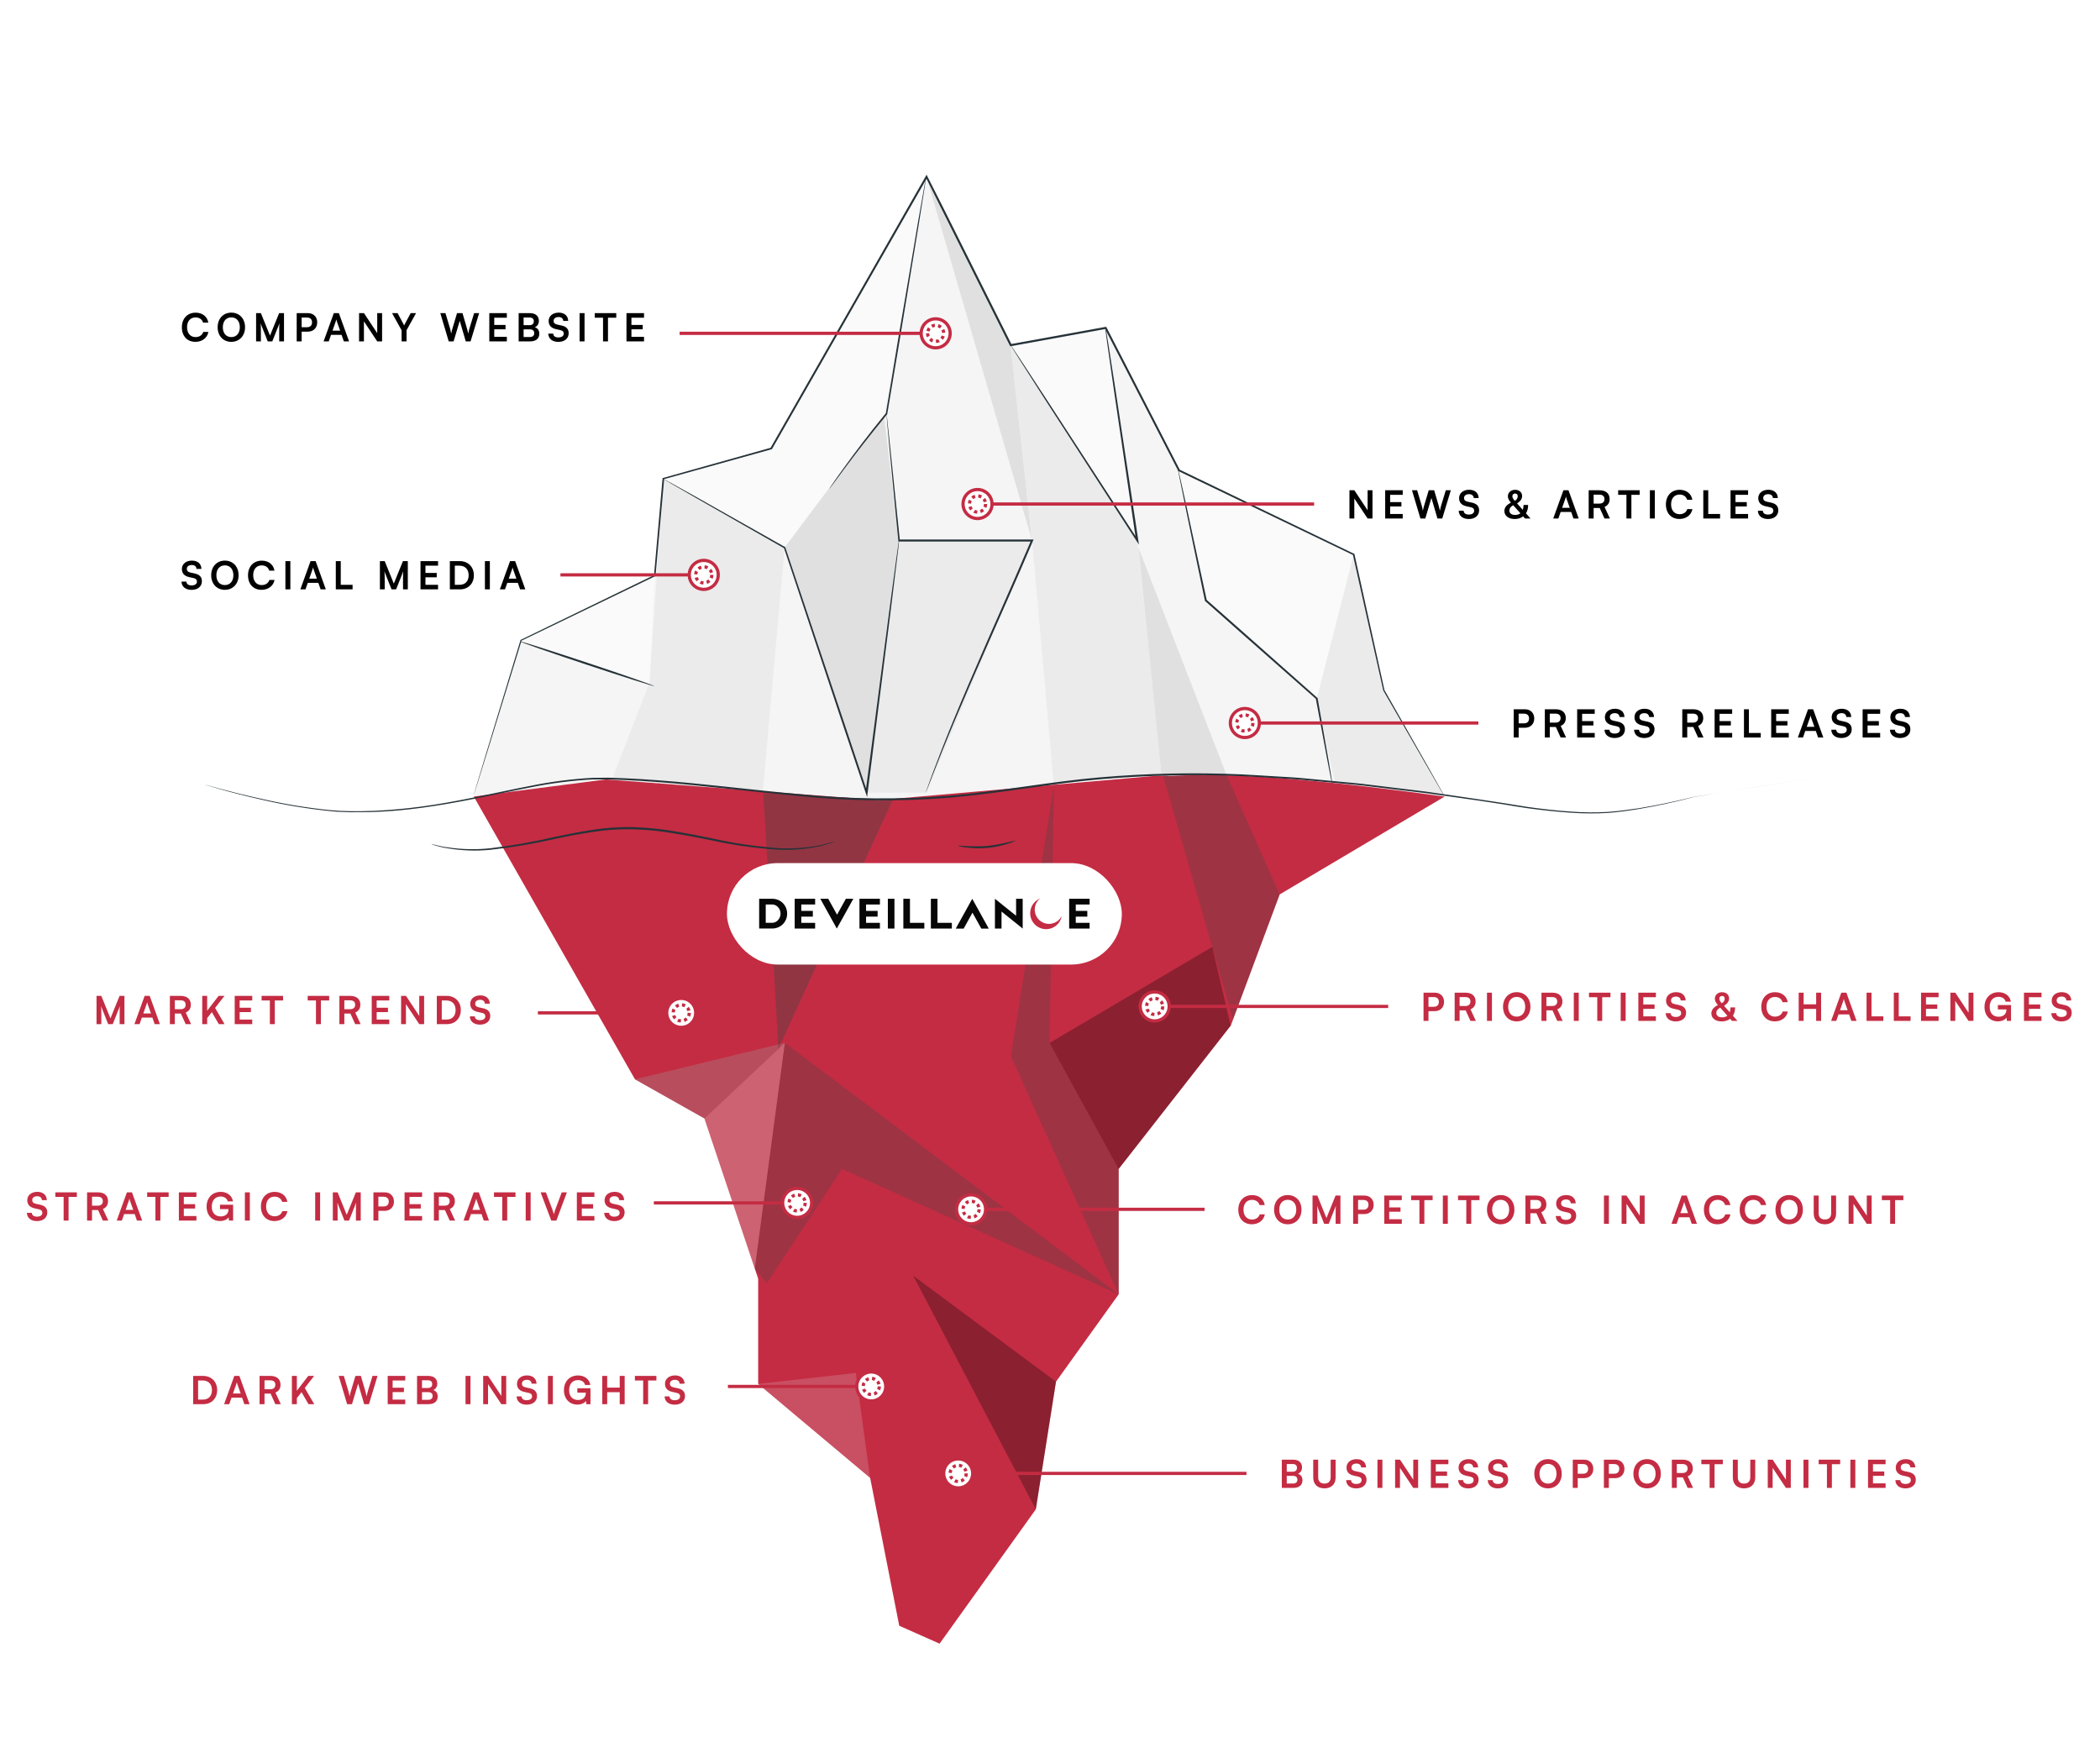 <svg width="652" height="541" viewBox="0 0 652 541" fill="none" xmlns="http://www.w3.org/2000/svg">
<rect width="652" height="541" fill="white"/>
<path d="M147 247.149L161.736 198.948L203.268 178.857L205.945 148.721L239.433 139.34L287.658 54.95L313.778 107.19L343.25 101.835L366.03 146.067L420.272 172.176L429.654 214.371L448.406 247.184C448.406 247.184 426.069 243.692 402.812 241.83C386.796 240.514 370.081 240.468 361.001 240.666C345.45 240.968 320.983 244.321 292.64 247.755C264.296 251.188 202.593 240.514 177.148 243.867C151.703 247.219 147 247.149 147 247.149Z" fill="#F5F5F5"/>
<path d="M205.946 148.698L243.601 170.011L236.815 246.125L189.557 243.215L201.627 211.985L205.946 148.698Z" fill="#EBEBEB"/>
<path d="M287.658 54.926L274.412 128.933L243.601 170.011L205.945 148.698L239.434 139.316L287.658 54.926Z" fill="#FAFAFA"/>
<path d="M161.736 198.925L201.627 211.985L203.268 178.834L161.736 198.925Z" fill="#FAFAFA"/>
<path d="M269.045 246.125L267.287 240.852L243.6 170.011L274.411 128.933L279.125 167.776L269.045 246.125Z" fill="#E0E0E0"/>
<path d="M287.657 246.125L320.401 167.776H279.125L269.045 246.125H287.657Z" fill="#EBEBEB"/>
<path d="M287.658 54.926L320.402 167.776L313.778 107.167L287.658 54.926Z" fill="#E0E0E0"/>
<path d="M343.25 101.812L353.446 170.011L313.777 107.167L343.25 101.812Z" fill="#FAFAFA"/>
<path d="M360.605 240.584L353.109 167.776L313.777 107.167L320.435 167.776L327.152 243.541C339.141 241.678 350.42 240.13 360.605 240.584Z" fill="#EBEBEB"/>
<path d="M420.272 172.141L408.807 216.897L414.545 243.296L448.406 247.149L429.654 214.336L420.272 172.141Z" fill="#EBEBEB"/>
<path d="M366.029 146.021L374.561 187.529L408.806 216.897L420.272 172.141L366.029 146.021Z" fill="#FAFAFA"/>
<path d="M353.447 170.011L380.801 240.608L360.606 240.584L353.447 170.011Z" fill="#E0E0E0"/>
<path d="M448.406 247.149C448.406 247.149 448.29 246.975 448.08 246.614L447.126 244.996L443.448 238.64C440.247 233.053 435.532 224.87 429.48 214.406C426.907 202.882 423.66 188.612 420.039 172.223L420.156 172.362L365.89 146.289H365.809V146.207L343.018 101.975L343.332 102.126L313.859 107.493H313.638L313.533 107.295C306.608 93.42 299.379 78.986 292.011 64.227C290.459 61.123 288.927 58.057 287.413 55.031H287.949C270.803 85.004 254.519 113.499 239.701 139.409L239.643 139.503H239.538L206.038 148.815L206.224 148.593C205.27 159.256 204.374 169.278 203.524 178.729V178.857L203.407 178.916L161.853 198.96L161.946 198.855C157.29 214.092 153.542 226.139 151.004 234.38C149.724 238.489 148.746 241.655 148.071 243.797C147.745 244.856 147.489 245.659 147.314 246.206C147.14 246.754 147.035 247.021 147.035 247.021C147.035 247.021 147.105 246.742 147.268 246.195C147.431 245.648 147.663 244.833 147.978 243.774C148.63 241.62 149.584 238.454 150.818 234.334C153.321 226.069 156.975 214.01 161.608 198.75V198.68H161.678L203.175 178.531L203.047 178.718C203.873 169.266 204.758 159.244 205.701 148.582V148.407H205.875L239.363 139.014L239.189 139.142L287.402 54.74L287.681 54.251L287.925 54.752L292.581 63.947C299.961 78.695 307.178 93.129 314.104 107.015L313.79 106.852L343.262 101.498H343.472L343.565 101.684L366.321 145.916L366.193 145.8L420.435 171.967H420.528V172.071C424.148 188.46 427.291 202.754 429.84 214.278C435.788 224.754 440.456 232.983 443.645 238.582L447.242 244.973L448.162 246.614L448.406 247.149Z" fill="#263238"/>
<path d="M279.126 167.776C279.139 167.908 279.139 168.04 279.126 168.172L279.01 169.336C278.882 170.372 278.719 171.85 278.486 173.747C278.009 177.624 277.322 183.199 276.472 190.171C274.691 204.139 272.212 223.764 269.372 246.195L269.209 247.475L268.79 246.241C266.532 239.502 264.134 232.413 261.724 225.138L243.391 170.116L243.496 170.255L216.177 154.658L208.611 150.293L206.632 149.129L205.969 148.71C205.969 148.71 206.213 148.815 206.667 149.059L208.681 150.153L216.317 154.402L243.717 169.848H243.81V169.941C249.013 185.457 255.381 204.442 262.26 224.929L269.314 246.043L268.732 246.102C271.665 223.683 274.214 204.116 276.042 190.113C276.973 183.129 277.718 177.577 278.242 173.713C278.509 171.815 278.707 170.337 278.858 169.313C278.928 168.835 278.986 168.451 279.033 168.149C279.05 168.021 279.081 167.896 279.126 167.776Z" fill="#263238"/>
<path d="M287.657 53.902C287.675 53.99 287.675 54.081 287.657 54.17C287.657 54.391 287.599 54.647 287.552 54.961C287.447 55.706 287.296 56.719 287.11 57.988C286.679 60.676 286.085 64.46 285.341 69.104C283.792 78.532 281.662 91.453 279.311 105.735C277.926 113.883 276.622 121.682 275.481 128.468V128.538V128.596C269.906 135.324 265.424 141.179 262.328 145.323L258.743 150.165L257.789 151.445C257.689 151.598 257.572 151.739 257.439 151.864C257.519 151.701 257.612 151.545 257.719 151.399C257.94 151.049 258.231 150.619 258.603 150.072C259.383 148.908 260.559 147.231 262.095 145.136C265.11 140.923 269.533 135.021 275.086 128.247L275.027 128.375C276.191 121.589 277.437 113.836 278.799 105.642C281.22 91.371 283.455 78.451 285.003 69.034C285.818 64.378 286.481 60.63 286.958 57.953C287.191 56.68 287.378 55.679 287.517 54.95C287.575 54.635 287.634 54.379 287.68 54.17C287.657 54.083 287.649 53.992 287.657 53.902Z" fill="#263238"/>
<path d="M343.25 101.812C343.29 101.917 343.317 102.027 343.331 102.138L343.506 103.128L344.134 106.934C344.658 110.298 345.403 115.082 346.334 120.995C348.139 132.938 350.63 149.408 353.412 167.73L353.621 169.115L352.853 167.951L351.351 165.623L324.672 124.359L316.652 111.811L314.499 108.389C314.266 108.016 314.092 107.714 313.952 107.481C313.882 107.383 313.823 107.278 313.777 107.167C313.859 107.253 313.933 107.347 313.999 107.446C314.15 107.679 314.348 107.958 314.604 108.319L316.85 111.683L324.998 124.126C331.889 134.684 341.353 149.222 351.77 165.285L353.284 167.613L352.725 167.823C350.024 149.478 347.592 133.007 345.834 121.065C344.984 115.128 344.309 110.333 343.82 106.969C343.611 105.339 343.436 104.059 343.308 103.151C343.308 102.732 343.227 102.406 343.192 102.15C343.198 102.035 343.217 101.922 343.25 101.812Z" fill="#263238"/>
<path d="M413.557 243.18C413.494 243.031 413.451 242.874 413.429 242.714C413.359 242.354 413.254 241.9 413.138 241.318C412.882 240.037 412.544 238.256 412.102 235.998C411.229 231.342 409.995 224.8 408.528 216.92L408.61 217.06L385.621 196.783L374.155 186.633L374.085 186.563V186.47C371.618 174.586 369.429 164.284 367.94 156.904C367.206 153.261 366.613 150.351 366.205 148.291C366.019 147.325 365.868 146.556 365.763 145.963C365.698 145.699 365.659 145.43 365.646 145.16C365.731 145.415 365.801 145.676 365.856 145.939C365.996 146.51 366.17 147.266 366.391 148.267C366.845 150.316 367.497 153.214 368.3 156.835C369.883 164.203 372.107 174.492 374.667 186.365L374.574 186.202L386.051 196.341L409.029 216.711L409.099 216.769V216.862C410.484 224.754 411.648 231.331 412.463 235.975C412.847 238.245 413.138 240.037 413.359 241.318C413.452 241.911 413.522 242.377 413.58 242.738C413.588 242.886 413.58 243.034 413.557 243.18Z" fill="#263238"/>
<path d="M275.203 128.421C275.203 128.421 275.203 128.666 275.308 129.143C275.412 129.62 275.459 130.307 275.564 131.238C275.762 133.101 276.053 135.789 276.425 139.2C277.147 146.114 278.16 155.938 279.382 167.753L279.126 167.52H320.436H320.89L320.715 167.939L319.901 169.86C315.419 180.405 310.961 190.358 306.957 199.437C302.953 208.516 299.391 216.699 296.481 223.625C293.571 230.551 291.336 236.173 289.811 240.084C289.055 242.016 288.473 243.576 288.065 244.588L287.588 245.752C287.544 245.89 287.485 246.023 287.413 246.148C287.439 246.005 287.478 245.865 287.53 245.729L287.949 244.565C288.321 243.529 288.845 241.993 289.59 240.026C291.045 236.091 293.233 230.423 296.085 223.485C298.937 216.548 302.452 208.353 306.433 199.239C310.414 190.125 314.849 180.184 319.33 169.65L320.145 167.73L320.424 168.149H279.149H278.916V167.916C277.752 156.09 276.833 146.265 276.169 139.351C275.866 135.929 275.622 133.24 275.447 131.366C275.378 130.47 275.319 129.772 275.273 129.259C275.232 128.982 275.209 128.702 275.203 128.421Z" fill="#263238"/>
<path d="M203.175 213.056C203.175 213.207 193.747 210.239 182.223 206.409C170.7 202.58 161.434 199.344 161.492 199.181C161.551 199.018 170.909 201.998 182.444 205.827C193.98 209.657 203.222 212.916 203.175 213.056Z" fill="#263238"/>
<path d="M147.094 247.324L197.146 335.136L218.703 347.288L235.395 397.026V429.711L270.163 458.904L279.196 504.801L291.721 510.365L321.601 468.647L327.863 429.013L347.325 401.891V362.956L382.129 318.456L397.319 277.716L448.535 247.336C415.745 242.889 385.143 239.595 363.412 240.957C361.637 240.817 359.855 240.817 358.08 240.957L272.852 248.441L188.171 242.016L147.094 247.324Z" fill="#C42C43"/>
<path opacity="0.3" d="M382.814 316.5L361.094 240.782H380.893L397.271 277.704L382.814 316.5Z" fill="#454545"/>
<path opacity="0.3" d="M347.313 362.956L325.872 323.834L327.21 243.715L313.871 327.977L347.313 401.891V362.956Z" fill="#454545"/>
<path opacity="0.3" d="M325.871 323.834L376.365 294.024L382.081 318.456L347.312 362.956L325.871 323.834Z" fill="#050505"/>
<path opacity="0.3" d="M243.694 323.799L234.347 393.965L218.68 347.288L243.694 323.799Z" fill="#E0E0E0"/>
<path opacity="0.3" d="M347.312 401.891L243.693 323.799L234.346 393.965L238.129 398.388L261.455 362.956L347.312 401.891Z" fill="#454545"/>
<path opacity="0.3" d="M327.851 429.013L283.537 396.118L321.588 468.647L327.851 429.013Z" fill="#050505"/>
<path opacity="0.2" d="M270.14 458.904L265.705 426.3L235.371 429.711L270.14 458.904Z" fill="#E0E0E0"/>
<path opacity="0.3" d="M243.693 323.799L197.121 335.136L218.678 347.288L243.693 323.799Z" fill="#9A9A9A"/>
<path opacity="0.4" d="M241.621 325.743C241.726 324.276 236.965 246.3 236.965 246.3L277.111 248.488L241.621 325.743Z" fill="#454545"/>
<path d="M566 241.05C566 241.05 526.628 247.277 525.86 247.487C525.092 247.696 523.939 247.999 522.426 248.371C519.411 249.105 514.93 250.152 509.098 251.153C506.188 251.631 502.929 252.131 499.332 252.411C495.432 252.642 491.52 252.619 487.622 252.341C483.432 252.061 478.97 251.596 474.236 250.944C471.908 250.63 469.464 250.199 466.973 249.78L459.326 248.616L442.913 246.288L425.057 244.146C421.984 243.739 418.83 243.483 415.641 243.192L405.898 242.295C402.615 241.946 399.251 241.818 395.864 241.597C392.477 241.376 389.02 241.166 385.54 241.003C370.945 240.374 356.326 240.693 341.773 241.958C326.641 243.238 311.148 246.253 295.062 247.661C279.389 248.944 263.632 248.776 247.99 247.161C232.858 245.799 218.284 243.878 204.363 242.842C200.871 242.563 197.437 242.365 194.038 242.202L188.975 242.016C187.299 242.016 185.646 242.016 183.993 242.016C177.595 242.36 171.231 243.169 164.95 244.437C158.851 245.601 152.984 246.893 147.327 248.022C141.67 249.151 136.199 250.106 130.961 250.816C125.723 251.526 120.695 251.98 115.934 252.12C113.606 252.224 111.278 252.12 108.95 252.201L105.632 252.085C104.55 252.085 103.491 251.91 102.443 251.84C95.29 251.111 88.191 249.925 81.189 248.29C75.368 246.986 70.992 245.799 68 244.949L64.602 243.96C63.833 243.727 63.438 243.587 63.438 243.587C63.438 243.587 63.833 243.681 64.602 243.902L68.012 244.833C71.015 245.636 75.462 246.8 81.235 248.057C88.228 249.666 95.315 250.832 102.455 251.549C103.502 251.619 104.562 251.735 105.644 251.782L108.95 251.887C111.185 251.887 113.49 251.887 115.864 251.782C120.613 251.584 125.63 251.142 130.856 250.443C136.083 249.745 141.53 248.756 147.152 247.615C152.775 246.474 158.664 245.17 164.764 243.995C171.07 242.705 177.462 241.88 183.888 241.527C185.553 241.469 187.229 241.527 188.905 241.469L193.98 241.655C197.391 241.806 200.836 242.004 204.316 242.284C218.284 243.308 232.823 245.217 247.966 246.567C263.57 248.172 279.288 248.336 294.922 247.056C310.974 245.648 326.467 242.645 341.645 241.364C356.222 240.11 370.865 239.803 385.481 240.445C388.973 240.608 392.407 240.852 395.818 241.05C399.228 241.248 402.569 241.411 405.863 241.76L415.606 242.679C418.807 242.982 421.95 243.238 425.034 243.646L442.89 245.822L459.314 248.22L466.961 249.384C469.452 249.768 471.85 250.199 474.213 250.548C478.869 251.212 483.385 251.712 487.564 251.991C491.437 252.288 495.326 252.327 499.204 252.108C502.778 251.852 506.037 251.363 508.947 250.944C514.767 249.978 519.26 248.977 522.286 248.278L525.778 247.452L566 241.05Z" fill="#263238"/>
<path d="M259.106 261.385L258.804 261.501L257.884 261.792L256.394 262.258C255.718 262.485 255.025 262.66 254.322 262.782C249.877 263.732 245.322 264.069 240.785 263.783C234.076 263.32 227.412 262.359 220.846 260.908C217.121 260.186 213.233 259.406 209.206 258.754C205.027 258.038 200.803 257.618 196.565 257.497C192.322 257.393 188.079 257.678 183.889 258.347C179.826 258.952 175.927 259.709 172.249 260.489C165.696 261.993 159.062 263.117 152.379 263.853C147.854 264.307 143.288 264.143 138.807 263.364L137.643 263.178C137.294 263.108 136.979 263.003 136.677 262.933L135.164 262.526L134.244 262.27C134.135 262.248 134.029 262.213 133.93 262.165C134.038 262.147 134.148 262.147 134.256 262.165L135.198 262.363L136.712 262.712L137.678 262.933L138.842 263.084C143.307 263.767 147.842 263.865 152.333 263.375C158.988 262.575 165.594 261.409 172.121 259.883C175.834 259.092 179.733 258.312 183.83 257.695C188.064 257.021 192.349 256.729 196.634 256.822C200.9 256.954 205.152 257.385 209.357 258.114C213.443 258.766 217.342 259.569 220.997 260.302C227.536 261.771 234.173 262.771 240.855 263.294C245.359 263.617 249.887 263.351 254.322 262.502C255.022 262.389 255.715 262.229 256.394 262.025L257.896 261.618L258.827 261.385H259.106Z" fill="#263238"/>
<path d="M315.443 260.896C314.665 261.38 313.817 261.741 312.929 261.967C308.719 263.336 304.254 263.734 299.869 263.131C298.955 263.057 298.057 262.849 297.203 262.514C300.264 262.798 303.341 262.86 306.41 262.7C309.462 262.325 312.481 261.722 315.443 260.896Z" fill="#263238"/>
<g filter="url(#filter0_b_1_2)">
<rect x="225.7" y="268" width="122.6" height="31.5" rx="15.75" fill="white"/>
<path d="M239.781 279.07H237.747L235.7 279.07V286.531V288.308H239.782C242.323 288.308 244.391 286.312 244.391 283.689C244.391 281.067 242.323 279.07 239.782 279.07L239.781 279.07ZM239.781 286.531L237.745 286.531V280.848H239.781C241.194 280.848 242.343 282.198 242.343 283.69C242.343 285.181 241.194 286.531 239.781 286.531V286.531Z" fill="#070707"/>
<path d="M248.781 286.543H253.08V288.324H246.732V279.071H253.081V280.852L248.782 280.852V282.836H252.367V284.617H248.782L248.781 286.543Z" fill="#070707"/>
<path d="M262.624 279.07L264.941 279.07L261.042 286.105L259.812 288.323L258.654 286.233L254.684 279.07L257.144 279.07L259.884 284.015L262.624 279.07Z" fill="#070707"/>
<path d="M268.892 286.543H273.192V288.324H266.842V279.071H273.192V280.852L268.892 280.852V282.836H272.478V284.617H268.892V286.543Z" fill="#070707"/>
<path d="M275.656 279.07H277.706V288.323H275.656V279.07Z" fill="#070707"/>
<path d="M282.519 279.07H280.469V288.323H282.519H286.986V286.543H282.519V279.07Z" fill="#070707"/>
<path d="M291.061 279.07H289.012V288.323H291.061H295.528V286.543H291.061V279.07Z" fill="#070707"/>
<path d="M306.989 288.336H304.673L301.932 283.391L299.192 288.336H296.733L300.702 281.172L301.861 279.083L303.091 281.301L306.989 288.336Z" fill="#070707"/>
<path d="M315.472 279.07H317.521V288.323L310.952 283.045V288.323H308.902V279.07L315.472 284.349V279.07Z" fill="#070707"/>
<path d="M334.001 286.543H338.299V288.324H331.951V279.071H338.3V280.852L334.001 280.852V282.836H337.586V284.617H334.001L334.001 286.543Z" fill="#070707"/>
<path d="M322.89 279C322.889 279 322.859 279.013 322.823 279.029C322.788 279.044 322.734 279.069 322.703 279.083C322.672 279.098 322.613 279.126 322.572 279.147C322.531 279.167 322.476 279.196 322.45 279.21C322.423 279.225 322.38 279.249 322.353 279.264C322.327 279.279 322.281 279.306 322.252 279.323C322.223 279.34 322.179 279.368 322.154 279.383C322.129 279.399 322.08 279.431 322.045 279.455C322.01 279.478 321.951 279.519 321.914 279.546C321.877 279.572 321.819 279.615 321.786 279.641C321.753 279.666 321.704 279.704 321.679 279.725C321.653 279.746 321.604 279.788 321.57 279.817C321.536 279.846 321.482 279.894 321.45 279.923C321.419 279.952 321.363 280.005 321.327 280.041C321.291 280.076 321.235 280.133 321.203 280.168C321.171 280.202 321.126 280.251 321.102 280.278C321.078 280.305 321.039 280.35 321.015 280.379C320.99 280.408 320.953 280.453 320.933 280.479C320.912 280.505 320.871 280.558 320.841 280.598C320.811 280.638 320.765 280.702 320.74 280.739C320.714 280.776 320.675 280.833 320.654 280.866C320.633 280.899 320.6 280.951 320.581 280.983C320.561 281.014 320.531 281.066 320.512 281.098C320.494 281.129 320.465 281.181 320.448 281.213C320.431 281.244 320.399 281.306 320.377 281.35C320.355 281.395 320.325 281.458 320.309 281.493C320.293 281.527 320.268 281.583 320.253 281.618C320.238 281.653 320.215 281.71 320.201 281.745C320.187 281.78 320.165 281.839 320.152 281.875C320.138 281.912 320.115 281.98 320.1 282.027C320.085 282.073 320.062 282.147 320.049 282.19C320.037 282.233 320.018 282.303 320.008 282.344C319.997 282.386 319.981 282.454 319.972 282.496C319.963 282.537 319.948 282.607 319.94 282.651C319.932 282.695 319.92 282.763 319.914 282.801C319.908 282.839 319.899 282.903 319.894 282.942C319.889 282.981 319.883 283.041 319.879 283.075C319.876 283.109 319.871 283.163 319.869 283.196C319.866 283.228 319.863 283.285 319.861 283.321C319.858 283.361 319.857 283.46 319.857 283.562C319.857 283.664 319.858 283.763 319.861 283.802C319.863 283.839 319.867 283.904 319.87 283.948C319.874 283.991 319.88 284.058 319.884 284.096C319.888 284.134 319.895 284.191 319.899 284.221C319.903 284.252 319.91 284.299 319.914 284.326C319.918 284.352 319.928 284.408 319.935 284.45C319.943 284.491 319.956 284.557 319.964 284.597C319.973 284.636 319.99 284.708 320.002 284.757C320.014 284.806 320.034 284.882 320.046 284.925C320.059 284.968 320.077 285.03 320.088 285.062C320.098 285.095 320.119 285.156 320.134 285.199C320.148 285.241 320.172 285.306 320.186 285.342C320.201 285.379 320.225 285.439 320.24 285.475C320.256 285.512 320.28 285.569 320.295 285.601C320.309 285.633 320.345 285.707 320.373 285.764C320.402 285.822 320.44 285.895 320.458 285.928C320.475 285.96 320.505 286.013 320.523 286.044C320.541 286.076 320.576 286.132 320.599 286.17C320.622 286.207 320.661 286.268 320.686 286.305C320.711 286.343 320.75 286.4 320.774 286.432C320.797 286.465 320.833 286.514 320.854 286.542C320.875 286.569 320.911 286.616 320.934 286.645C320.957 286.674 320.993 286.718 321.014 286.743C321.035 286.768 321.075 286.813 321.102 286.844C321.129 286.875 321.172 286.922 321.197 286.949C321.222 286.975 321.282 287.036 321.33 287.083C321.378 287.131 321.448 287.197 321.485 287.231C321.523 287.264 321.574 287.309 321.599 287.33C321.623 287.351 321.67 287.389 321.701 287.415C321.733 287.44 321.786 287.482 321.82 287.507C321.854 287.533 321.899 287.566 321.92 287.581C321.941 287.596 321.997 287.634 322.044 287.666C322.091 287.697 322.153 287.738 322.182 287.756C322.211 287.774 322.263 287.806 322.299 287.826C322.334 287.847 322.389 287.878 322.421 287.896C322.454 287.913 322.521 287.949 322.572 287.974C322.623 288 322.689 288.032 322.72 288.046C322.751 288.061 322.802 288.083 322.834 288.097C322.865 288.111 322.926 288.136 322.969 288.153C323.012 288.17 323.08 288.196 323.119 288.21C323.158 288.224 323.219 288.245 323.256 288.257C323.292 288.269 323.354 288.288 323.393 288.3C323.432 288.311 323.495 288.329 323.534 288.339C323.572 288.349 323.635 288.365 323.675 288.374C323.714 288.383 323.78 288.397 323.821 288.405C323.862 288.413 323.929 288.426 323.968 288.432C324.008 288.439 324.075 288.449 324.118 288.455C324.16 288.461 324.22 288.468 324.251 288.472C324.281 288.475 324.33 288.48 324.359 288.482C324.388 288.485 324.432 288.488 324.457 288.49C324.482 288.492 324.535 288.495 324.574 288.497C324.613 288.498 324.708 288.5 324.786 288.5C324.865 288.5 324.96 288.498 324.999 288.497C325.038 288.495 325.099 288.491 325.135 288.488C325.171 288.486 325.222 288.482 325.248 288.479C325.275 288.477 325.326 288.471 325.362 288.467C325.397 288.463 325.45 288.456 325.479 288.452C325.508 288.448 325.565 288.439 325.605 288.432C325.644 288.426 325.701 288.415 325.731 288.41C325.761 288.404 325.816 288.392 325.852 288.384C325.889 288.376 325.946 288.363 325.98 288.354C326.014 288.345 326.065 288.332 326.092 288.325C326.12 288.317 326.164 288.304 326.192 288.296C326.219 288.288 326.267 288.273 326.299 288.263C326.33 288.253 326.387 288.234 326.424 288.22C326.462 288.207 326.518 288.186 326.549 288.174C326.581 288.162 326.63 288.142 326.658 288.131C326.686 288.119 326.738 288.097 326.772 288.082C326.807 288.067 326.869 288.038 326.911 288.018C326.952 287.998 327.019 287.965 327.059 287.944C327.099 287.923 327.15 287.895 327.173 287.883C327.195 287.87 327.234 287.848 327.259 287.833C327.284 287.819 327.318 287.799 327.333 287.79C327.349 287.78 327.379 287.761 327.401 287.748C327.422 287.734 327.474 287.701 327.516 287.673C327.557 287.645 327.621 287.602 327.657 287.576C327.693 287.55 327.746 287.51 327.774 287.488C327.803 287.466 327.843 287.435 327.864 287.418C327.885 287.401 327.918 287.374 327.938 287.357C327.958 287.341 327.989 287.314 328.008 287.298C328.026 287.282 328.06 287.252 328.084 287.23C328.109 287.208 328.155 287.165 328.187 287.134C328.22 287.103 328.272 287.052 328.303 287.019C328.335 286.987 328.383 286.936 328.411 286.906C328.438 286.876 328.478 286.831 328.5 286.807C328.522 286.782 328.553 286.745 328.57 286.725C328.586 286.705 328.618 286.665 328.641 286.637C328.663 286.609 328.701 286.56 328.724 286.529C328.747 286.498 328.783 286.449 328.803 286.42C328.824 286.391 328.86 286.338 328.885 286.301C328.909 286.265 328.94 286.216 328.955 286.194C328.969 286.171 328.994 286.129 329.012 286.1C329.029 286.071 329.056 286.025 329.071 285.999C329.086 285.972 329.11 285.929 329.124 285.902C329.139 285.875 329.17 285.815 329.194 285.767C329.217 285.72 329.246 285.659 329.259 285.633C329.271 285.606 329.292 285.558 329.306 285.525C329.321 285.493 329.344 285.436 329.359 285.399C329.374 285.362 329.394 285.31 329.403 285.284C329.413 285.258 329.432 285.206 329.444 285.17C329.457 285.133 329.474 285.081 329.482 285.055C329.491 285.028 329.508 284.971 329.52 284.928C329.533 284.885 329.551 284.818 329.561 284.78C329.57 284.741 329.585 284.679 329.594 284.642C329.602 284.604 329.614 284.545 329.621 284.51C329.628 284.475 329.634 284.444 329.634 284.442C329.635 284.439 329.635 284.436 329.635 284.436C329.634 284.436 329.627 284.449 329.619 284.464C329.612 284.48 329.588 284.523 329.567 284.562C329.547 284.6 329.513 284.66 329.492 284.695C329.471 284.73 329.443 284.777 329.428 284.799C329.414 284.822 329.384 284.868 329.361 284.902C329.339 284.936 329.305 284.985 329.288 285.01C329.27 285.034 329.239 285.076 329.22 285.102C329.201 285.128 329.164 285.175 329.138 285.208C329.112 285.24 329.07 285.291 329.044 285.321C329.018 285.351 328.98 285.394 328.96 285.416C328.94 285.439 328.898 285.484 328.867 285.516C328.836 285.548 328.783 285.602 328.748 285.634C328.714 285.667 328.662 285.716 328.632 285.742C328.602 285.768 328.561 285.804 328.54 285.822C328.52 285.84 328.478 285.874 328.448 285.898C328.418 285.922 328.37 285.959 328.341 285.981C328.312 286.003 328.267 286.035 328.242 286.054C328.216 286.072 328.172 286.102 328.145 286.12C328.118 286.139 328.071 286.169 328.042 286.187C328.013 286.205 327.968 286.233 327.941 286.249C327.915 286.265 327.864 286.294 327.829 286.313C327.795 286.333 327.719 286.372 327.662 286.401C327.605 286.429 327.523 286.468 327.481 286.487C327.438 286.506 327.369 286.535 327.325 286.553C327.282 286.57 327.213 286.596 327.171 286.611C327.13 286.626 327.063 286.648 327.023 286.661C326.984 286.673 326.925 286.691 326.892 286.7C326.86 286.71 326.803 286.724 326.767 286.734C326.73 286.743 326.676 286.756 326.646 286.762C326.616 286.769 326.56 286.781 326.521 286.788C326.482 286.795 326.419 286.806 326.382 286.812C326.345 286.818 326.282 286.827 326.243 286.832C326.204 286.837 326.142 286.844 326.106 286.847C326.069 286.851 326.008 286.855 325.97 286.858C325.927 286.861 325.839 286.864 325.742 286.865C325.642 286.866 325.555 286.865 325.506 286.863C325.464 286.861 325.402 286.857 325.369 286.855C325.336 286.852 325.289 286.848 325.265 286.846C325.241 286.844 325.208 286.84 325.191 286.838C325.174 286.836 325.131 286.831 325.094 286.826C325.058 286.821 325.004 286.813 324.974 286.808C324.944 286.803 324.891 286.793 324.856 286.787C324.821 286.78 324.765 286.768 324.731 286.761C324.697 286.753 324.64 286.74 324.605 286.731C324.569 286.722 324.507 286.705 324.466 286.693C324.425 286.681 324.349 286.658 324.297 286.64C324.246 286.623 324.177 286.599 324.143 286.586C324.11 286.574 324.066 286.557 324.045 286.548C324.024 286.54 323.983 286.523 323.953 286.51C323.923 286.497 323.875 286.476 323.846 286.463C323.817 286.449 323.757 286.42 323.712 286.398C323.668 286.375 323.614 286.348 323.592 286.336C323.57 286.324 323.528 286.3 323.499 286.284C323.47 286.267 323.429 286.243 323.408 286.231C323.388 286.218 323.352 286.196 323.33 286.182C323.307 286.168 323.261 286.138 323.227 286.115C323.193 286.092 323.145 286.059 323.12 286.041C323.095 286.023 323.053 285.992 323.026 285.972C323 285.952 322.952 285.915 322.921 285.89C322.889 285.864 322.842 285.825 322.815 285.802C322.789 285.779 322.74 285.737 322.708 285.707C322.676 285.678 322.614 285.619 322.57 285.575C322.527 285.532 322.472 285.476 322.449 285.45C322.426 285.425 322.388 285.383 322.366 285.358C322.344 285.333 322.312 285.296 322.296 285.276C322.279 285.256 322.247 285.216 322.224 285.188C322.202 285.16 322.164 285.11 322.14 285.078C322.116 285.045 322.08 284.995 322.06 284.967C322.041 284.939 322.009 284.893 321.991 284.864C321.973 284.836 321.943 284.79 321.926 284.761C321.908 284.733 321.875 284.678 321.853 284.639C321.831 284.6 321.8 284.545 321.785 284.516C321.77 284.488 321.746 284.441 321.731 284.412C321.717 284.383 321.692 284.331 321.676 284.297C321.661 284.263 321.638 284.211 321.625 284.183C321.613 284.154 321.592 284.103 321.579 284.071C321.566 284.038 321.545 283.981 321.531 283.945C321.518 283.908 321.497 283.846 321.484 283.807C321.471 283.768 321.452 283.706 321.442 283.67C321.431 283.633 321.415 283.573 321.406 283.538C321.397 283.502 321.383 283.445 321.376 283.412C321.368 283.379 321.357 283.327 321.351 283.297C321.345 283.267 321.337 283.22 321.332 283.191C321.327 283.163 321.319 283.112 321.314 283.078C321.309 283.044 321.301 282.987 321.297 282.951C321.293 282.915 321.287 282.863 321.285 282.834C321.282 282.806 321.278 282.752 321.275 282.715C321.272 282.673 321.27 282.584 321.269 282.486C321.268 282.386 321.269 282.297 321.271 282.249C321.273 282.206 321.277 282.136 321.28 282.093C321.284 282.05 321.29 281.984 321.294 281.946C321.298 281.909 321.305 281.854 321.309 281.824C321.313 281.794 321.321 281.741 321.327 281.706C321.333 281.671 321.342 281.618 321.348 281.588C321.354 281.558 321.365 281.506 321.373 281.472C321.38 281.438 321.393 281.381 321.402 281.346C321.411 281.31 321.429 281.246 321.441 281.203C321.454 281.16 321.474 281.093 321.487 281.054C321.5 281.015 321.522 280.95 321.537 280.91C321.552 280.869 321.573 280.814 321.584 280.787C321.595 280.76 321.613 280.716 321.624 280.689C321.636 280.662 321.657 280.615 321.671 280.583C321.686 280.552 321.715 280.491 321.736 280.448C321.758 280.405 321.791 280.342 321.81 280.307C321.829 280.272 321.86 280.217 321.879 280.184C321.899 280.151 321.93 280.1 321.948 280.071C321.966 280.042 322.001 279.989 322.025 279.953C322.049 279.918 322.081 279.872 322.096 279.85C322.111 279.829 322.142 279.787 322.166 279.756C322.189 279.725 322.227 279.676 322.25 279.647C322.274 279.618 322.31 279.574 322.332 279.549C322.353 279.524 322.384 279.489 322.4 279.472C322.415 279.454 322.458 279.408 322.495 279.369C322.532 279.331 322.594 279.268 322.634 279.23C322.674 279.192 322.719 279.15 322.735 279.136C322.751 279.121 322.779 279.096 322.799 279.08C322.818 279.063 322.845 279.04 322.86 279.027C322.875 279.015 322.889 279.004 322.89 279.002C322.892 279.001 322.892 279 322.89 279Z" fill="#C42C43"/>
</g>
<circle cx="386.5" cy="224.5" r="4.5" fill="white" stroke="#C42C43"/>
<circle cx="386.5" cy="224.5" r="2.5" fill="white" stroke="#C42C43" stroke-miterlimit="16" stroke-dasharray="1 1"/>
<path d="M473.44 225.976H471.508V229H469.972V220.228H473.44C475.204 220.228 476.344 221.38 476.344 223.096C476.344 224.788 475.192 225.976 473.44 225.976ZM473.14 221.596H471.508V224.608H473.116C474.172 224.608 474.736 224.044 474.736 223.084C474.736 222.124 474.16 221.596 473.14 221.596ZM481.172 229H479.636V220.228H482.984C484.976 220.228 486.14 221.236 486.14 222.964C486.14 224.14 485.588 224.98 484.556 225.4L486.224 229H484.544L483.056 225.724H481.172V229ZM481.172 221.596V224.368H482.984C483.956 224.368 484.532 223.852 484.532 222.964C484.532 222.088 483.956 221.596 482.984 221.596H481.172ZM495.123 229H489.675V220.228H495.123V221.644H491.211V223.9H494.715V225.256H491.211V227.584H495.123V229ZM498.284 222.676C498.284 221.14 499.556 220.072 501.404 220.072C503.18 220.072 504.308 221.056 504.356 222.64H502.82C502.784 221.884 502.244 221.44 501.38 221.44C500.432 221.44 499.82 221.896 499.82 222.628C499.82 223.252 500.156 223.6 500.888 223.768L502.268 224.068C503.768 224.392 504.5 225.16 504.5 226.468C504.5 228.1 503.228 229.156 501.296 229.156C499.424 229.156 498.2 228.16 498.164 226.588H499.7C499.712 227.332 500.312 227.776 501.296 227.776C502.316 227.776 502.964 227.332 502.964 226.6C502.964 226.012 502.664 225.664 501.944 225.508L500.552 225.196C499.064 224.872 498.284 224.02 498.284 222.676ZM507.468 222.676C507.468 221.14 508.74 220.072 510.588 220.072C512.364 220.072 513.492 221.056 513.54 222.64H512.004C511.968 221.884 511.428 221.44 510.564 221.44C509.616 221.44 509.004 221.896 509.004 222.628C509.004 223.252 509.34 223.6 510.072 223.768L511.452 224.068C512.952 224.392 513.684 225.16 513.684 226.468C513.684 228.1 512.412 229.156 510.48 229.156C508.608 229.156 507.384 228.16 507.348 226.588H508.884C508.896 227.332 509.496 227.776 510.48 227.776C511.5 227.776 512.148 227.332 512.148 226.6C512.148 226.012 511.848 225.664 511.128 225.508L509.736 225.196C508.248 224.872 507.468 224.02 507.468 222.676ZM523.844 229H522.308V220.228H525.656C527.648 220.228 528.812 221.236 528.812 222.964C528.812 224.14 528.26 224.98 527.228 225.4L528.896 229H527.216L525.728 225.724H523.844V229ZM523.844 221.596V224.368H525.656C526.628 224.368 527.204 223.852 527.204 222.964C527.204 222.088 526.628 221.596 525.656 221.596H523.844ZM537.795 229H532.347V220.228H537.795V221.644H533.883V223.9H537.387V225.256H533.883V227.584H537.795V229ZM542.996 220.228V227.584H546.668V229H541.46V220.228H542.996ZM555.365 229H549.917V220.228H555.365V221.644H551.453V223.9H554.957V225.256H551.453V227.584H555.365V229ZM559.787 229H558.191L561.359 220.228H562.931L566.099 229H564.479L563.771 226.972H560.495L559.787 229ZM561.947 222.844L560.951 225.676H563.327L562.319 222.844C562.247 222.616 562.163 222.352 562.139 222.172C562.103 222.34 562.031 222.604 561.947 222.844ZM568.695 222.676C568.695 221.14 569.967 220.072 571.815 220.072C573.591 220.072 574.719 221.056 574.767 222.64H573.231C573.195 221.884 572.655 221.44 571.791 221.44C570.843 221.44 570.231 221.896 570.231 222.628C570.231 223.252 570.567 223.6 571.299 223.768L572.679 224.068C574.179 224.392 574.911 225.16 574.911 226.468C574.911 228.1 573.639 229.156 571.707 229.156C569.835 229.156 568.611 228.16 568.575 226.588H570.111C570.123 227.332 570.723 227.776 571.707 227.776C572.727 227.776 573.375 227.332 573.375 226.6C573.375 226.012 573.075 225.664 572.355 225.508L570.963 225.196C569.475 224.872 568.695 224.02 568.695 222.676ZM583.748 229H578.3V220.228H583.748V221.644H579.836V223.9H583.34V225.256H579.836V227.584H583.748V229ZM586.909 222.676C586.909 221.14 588.181 220.072 590.029 220.072C591.805 220.072 592.933 221.056 592.981 222.64H591.445C591.409 221.884 590.869 221.44 590.005 221.44C589.057 221.44 588.445 221.896 588.445 222.628C588.445 223.252 588.781 223.6 589.513 223.768L590.893 224.068C592.393 224.392 593.125 225.16 593.125 226.468C593.125 228.1 591.853 229.156 589.921 229.156C588.049 229.156 586.825 228.16 586.789 226.588H588.325C588.337 227.332 588.937 227.776 589.921 227.776C590.941 227.776 591.589 227.332 591.589 226.6C591.589 226.012 591.289 225.664 590.569 225.508L589.177 225.196C587.689 224.872 586.909 224.02 586.909 222.676Z" fill="black"/>
<line x1="391" y1="224.5" x2="459" y2="224.5" stroke="#C42C43"/>
<path d="M60.68 106.144C58.124 106.144 56.468 104.368 56.468 101.62C56.468 98.896 58.184 97.084 60.752 97.084C62.828 97.084 64.376 98.296 64.676 100.18H63.056C62.756 99.16 61.88 98.56 60.716 98.56C59.096 98.56 58.076 99.736 58.076 101.608C58.076 103.468 59.108 104.668 60.716 104.668C61.904 104.668 62.816 104.044 63.104 103.072H64.7C64.364 104.92 62.756 106.144 60.68 106.144ZM76.082 101.608C76.082 104.272 74.329 106.144 71.809 106.144C69.302 106.144 67.573 104.284 67.573 101.608C67.573 98.944 69.314 97.072 71.822 97.072C74.329 97.072 76.082 98.932 76.082 101.608ZM74.462 101.608C74.462 99.736 73.43 98.548 71.822 98.548C70.213 98.548 69.181 99.736 69.181 101.608C69.181 103.48 70.213 104.668 71.822 104.668C73.43 104.668 74.462 103.456 74.462 101.608ZM80.999 106H79.511V97.228H80.999L83.831 104.212L86.663 97.228H88.175V106H86.687V103.3C86.687 101.536 86.687 101.02 86.771 100.396L84.539 106H83.123L80.903 100.408C80.987 100.936 80.999 101.764 80.999 102.856V106ZM95.585 102.976H93.653V106H92.117V97.228H95.585C97.349 97.228 98.489 98.38 98.489 100.096C98.489 101.788 97.337 102.976 95.585 102.976ZM95.284 98.596H93.653V101.608H95.26C96.317 101.608 96.88 101.044 96.88 100.084C96.88 99.124 96.305 98.596 95.284 98.596ZM102.068 106H100.472L103.64 97.228H105.212L108.38 106H106.76L106.052 103.972H102.776L102.068 106ZM104.228 99.844L103.232 102.676H105.608L104.6 99.844C104.528 99.616 104.444 99.352 104.42 99.172C104.384 99.34 104.312 99.604 104.228 99.844ZM112.992 106H111.48V97.228H113.004L117.12 103.444V97.228H118.632V106H117.12L112.992 99.784V106ZM124.686 102.544L121.722 97.228H123.438L125.166 100.42C125.298 100.66 125.382 100.852 125.478 101.068C125.586 100.852 125.634 100.708 125.79 100.42L127.506 97.228H129.174L126.222 102.544V106H124.686V102.544ZM139.319 106L136.703 97.228H138.299L139.691 101.86C139.823 102.34 139.955 102.832 140.087 103.6C140.231 102.82 140.363 102.364 140.519 101.86L141.899 97.228H143.591L144.947 101.86C145.091 102.352 145.223 102.856 145.367 103.6C145.535 102.784 145.655 102.316 145.787 101.872L147.203 97.228H148.763L146.099 106H144.611L142.739 99.616L140.831 106H139.319ZM157.365 106H151.917V97.228H157.365V98.644H153.453V100.9H156.957V102.256H153.453V104.584H157.365V106ZM161.031 106V97.228H164.523C166.251 97.228 167.307 98.128 167.307 99.592C167.307 100.564 166.875 101.26 166.047 101.608C166.971 101.908 167.439 102.604 167.439 103.624C167.439 105.124 166.395 106 164.583 106H161.031ZM164.391 98.584H162.567V100.972H164.427C165.267 100.972 165.735 100.528 165.735 99.748C165.735 98.992 165.255 98.584 164.391 98.584ZM164.523 102.268H162.567V104.644H164.523C165.387 104.644 165.867 104.224 165.867 103.432C165.867 102.688 165.375 102.268 164.523 102.268ZM170.343 99.676C170.343 98.14 171.615 97.072 173.463 97.072C175.239 97.072 176.367 98.056 176.415 99.64H174.879C174.843 98.884 174.303 98.44 173.439 98.44C172.491 98.44 171.879 98.896 171.879 99.628C171.879 100.252 172.215 100.6 172.947 100.768L174.327 101.068C175.827 101.392 176.559 102.16 176.559 103.468C176.559 105.1 175.287 106.156 173.355 106.156C171.483 106.156 170.259 105.16 170.223 103.588H171.759C171.771 104.332 172.371 104.776 173.355 104.776C174.375 104.776 175.023 104.332 175.023 103.6C175.023 103.012 174.723 102.664 174.003 102.508L172.611 102.196C171.123 101.872 170.343 101.02 170.343 99.676ZM181.485 97.228V106H179.949V97.228H181.485ZM184.661 98.644V97.228H191.333V98.644H188.765V106H187.229V98.644H184.661ZM199.955 106H194.507V97.228H199.955V98.644H196.043V100.9H199.547V102.256H196.043V104.584H199.955V106Z" fill="black"/>
<line y1="-0.5" x2="75" y2="-0.5" transform="matrix(-1 -8.74228e-08 -8.74228e-08 1 286 104)" stroke="#C42C43"/>
<circle cx="4.5" cy="4.5" r="4.5" transform="matrix(-1 0 0 1 295 99)" fill="white" stroke="#C42C43"/>
<circle cx="2.5" cy="2.5" r="2.5" transform="matrix(-1 0 0 1 293 101)" fill="white" stroke="#C42C43" stroke-miterlimit="16" stroke-dasharray="1 1"/>
<circle cx="297.5" cy="457.5" r="4.5" fill="white" stroke="#C42C43"/>
<circle cx="297.5" cy="457.5" r="2.5" fill="white" stroke="#C42C43" stroke-miterlimit="16" stroke-dasharray="1 1"/>
<path d="M397.972 462V453.228H401.464C403.192 453.228 404.248 454.128 404.248 455.592C404.248 456.564 403.816 457.26 402.988 457.608C403.912 457.908 404.38 458.604 404.38 459.624C404.38 461.124 403.336 462 401.524 462H397.972ZM401.332 454.584H399.508V456.972H401.368C402.208 456.972 402.676 456.528 402.676 455.748C402.676 454.992 402.196 454.584 401.332 454.584ZM401.464 458.268H399.508V460.644H401.464C402.328 460.644 402.808 460.224 402.808 459.432C402.808 458.688 402.316 458.268 401.464 458.268ZM407.728 458.796V453.228H409.264V458.7C409.264 459.96 409.948 460.656 411.196 460.656C412.444 460.656 413.14 459.948 413.14 458.7V453.228H414.676V458.796C414.676 460.848 413.332 462.144 411.196 462.144C409.072 462.144 407.728 460.86 407.728 458.796ZM418.062 455.676C418.062 454.14 419.334 453.072 421.182 453.072C422.958 453.072 424.086 454.056 424.134 455.64H422.598C422.562 454.884 422.022 454.44 421.158 454.44C420.21 454.44 419.598 454.896 419.598 455.628C419.598 456.252 419.934 456.6 420.666 456.768L422.046 457.068C423.546 457.392 424.278 458.16 424.278 459.468C424.278 461.1 423.006 462.156 421.074 462.156C419.202 462.156 417.978 461.16 417.942 459.588H419.478C419.49 460.332 420.09 460.776 421.074 460.776C422.094 460.776 422.742 460.332 422.742 459.6C422.742 459.012 422.442 458.664 421.722 458.508L420.33 458.196C418.842 457.872 418.062 457.02 418.062 455.676ZM429.203 453.228V462H427.667V453.228H429.203ZM434.66 462H433.148V453.228H434.672L438.788 459.444V453.228H440.3V462H438.788L434.66 455.784V462ZM449.69 462H444.242V453.228H449.69V454.644H445.778V456.9H449.282V458.256H445.778V460.584H449.69V462ZM452.851 455.676C452.851 454.14 454.123 453.072 455.971 453.072C457.747 453.072 458.875 454.056 458.923 455.64H457.387C457.351 454.884 456.811 454.44 455.947 454.44C454.999 454.44 454.387 454.896 454.387 455.628C454.387 456.252 454.723 456.6 455.455 456.768L456.835 457.068C458.335 457.392 459.067 458.16 459.067 459.468C459.067 461.1 457.795 462.156 455.863 462.156C453.991 462.156 452.767 461.16 452.731 459.588H454.267C454.279 460.332 454.879 460.776 455.863 460.776C456.883 460.776 457.531 460.332 457.531 459.6C457.531 459.012 457.231 458.664 456.511 458.508L455.119 458.196C453.631 457.872 452.851 457.02 452.851 455.676ZM462.034 455.676C462.034 454.14 463.306 453.072 465.154 453.072C466.93 453.072 468.058 454.056 468.106 455.64H466.57C466.534 454.884 465.994 454.44 465.13 454.44C464.182 454.44 463.57 454.896 463.57 455.628C463.57 456.252 463.906 456.6 464.638 456.768L466.018 457.068C467.518 457.392 468.25 458.16 468.25 459.468C468.25 461.1 466.978 462.156 465.046 462.156C463.174 462.156 461.95 461.16 461.914 459.588H463.45C463.462 460.332 464.062 460.776 465.046 460.776C466.066 460.776 466.714 460.332 466.714 459.6C466.714 459.012 466.414 458.664 465.694 458.508L464.302 458.196C462.814 457.872 462.034 457.02 462.034 455.676ZM484.878 457.608C484.878 460.272 483.126 462.144 480.606 462.144C478.098 462.144 476.37 460.284 476.37 457.608C476.37 454.944 478.11 453.072 480.618 453.072C483.126 453.072 484.878 454.932 484.878 457.608ZM483.258 457.608C483.258 455.736 482.226 454.548 480.618 454.548C479.01 454.548 477.978 455.736 477.978 457.608C477.978 459.48 479.01 460.668 480.618 460.668C482.226 460.668 483.258 459.456 483.258 457.608ZM491.776 458.976H489.844V462H488.308V453.228H491.776C493.54 453.228 494.68 454.38 494.68 456.096C494.68 457.788 493.528 458.976 491.776 458.976ZM491.476 454.596H489.844V457.608H491.452C492.508 457.608 493.072 457.044 493.072 456.084C493.072 455.124 492.496 454.596 491.476 454.596ZM501.44 458.976H499.508V462H497.972V453.228H501.44C503.204 453.228 504.344 454.38 504.344 456.096C504.344 457.788 503.192 458.976 501.44 458.976ZM501.14 454.596H499.508V457.608H501.116C502.172 457.608 502.736 457.044 502.736 456.084C502.736 455.124 502.16 454.596 501.14 454.596ZM515.64 457.608C515.64 460.272 513.888 462.144 511.368 462.144C508.86 462.144 507.132 460.284 507.132 457.608C507.132 454.944 508.872 453.072 511.38 453.072C513.888 453.072 515.64 454.932 515.64 457.608ZM514.02 457.608C514.02 455.736 512.988 454.548 511.38 454.548C509.772 454.548 508.74 455.736 508.74 457.608C508.74 459.48 509.772 460.668 511.38 460.668C512.988 460.668 514.02 459.456 514.02 457.608ZM520.606 462H519.07V453.228H522.418C524.41 453.228 525.574 454.236 525.574 455.964C525.574 457.14 525.022 457.98 523.99 458.4L525.658 462H523.978L522.49 458.724H520.606V462ZM520.606 454.596V457.368H522.418C523.39 457.368 523.966 456.852 523.966 455.964C523.966 455.088 523.39 454.596 522.418 454.596H520.606ZM528.224 454.644V453.228H534.896V454.644H532.328V462H530.792V454.644H528.224ZM538.01 458.796V453.228H539.546V458.7C539.546 459.96 540.23 460.656 541.478 460.656C542.726 460.656 543.422 459.948 543.422 458.7V453.228H544.958V458.796C544.958 460.848 543.614 462.144 541.478 462.144C539.354 462.144 538.01 460.86 538.01 458.796ZM550.359 462H548.847V453.228H550.371L554.487 459.444V453.228H555.999V462H554.487L550.359 455.784V462ZM561.477 453.228V462H559.941V453.228H561.477ZM564.653 454.644V453.228H571.325V454.644H568.757V462H567.221V454.644H564.653ZM576.035 453.228V462H574.499V453.228H576.035ZM585.428 462H579.98V453.228H585.428V454.644H581.516V456.9H585.02V458.256H581.516V460.584H585.428V462ZM588.589 455.676C588.589 454.14 589.861 453.072 591.709 453.072C593.485 453.072 594.613 454.056 594.661 455.64H593.125C593.089 454.884 592.549 454.44 591.685 454.44C590.737 454.44 590.125 454.896 590.125 455.628C590.125 456.252 590.461 456.6 591.193 456.768L592.573 457.068C594.073 457.392 594.805 458.16 594.805 459.468C594.805 461.1 593.533 462.156 591.601 462.156C589.729 462.156 588.505 461.16 588.469 459.588H590.005C590.017 460.332 590.617 460.776 591.601 460.776C592.621 460.776 593.269 460.332 593.269 459.6C593.269 459.012 592.969 458.664 592.249 458.508L590.857 458.196C589.369 457.872 588.589 457.02 588.589 455.676Z" fill="#C42C43"/>
<line x1="302" y1="457.5" x2="387" y2="457.5" stroke="#C42C43"/>
<circle cx="301.5" cy="375.5" r="4.5" fill="white" stroke="#C42C43"/>
<circle cx="301.5" cy="375.5" r="2.5" fill="white" stroke="#C42C43" stroke-miterlimit="16" stroke-dasharray="1 1"/>
<path d="M388.68 380.144C386.124 380.144 384.468 378.368 384.468 375.62C384.468 372.896 386.184 371.084 388.752 371.084C390.828 371.084 392.376 372.296 392.676 374.18H391.056C390.756 373.16 389.88 372.56 388.716 372.56C387.096 372.56 386.076 373.736 386.076 375.608C386.076 377.468 387.108 378.668 388.716 378.668C389.904 378.668 390.816 378.044 391.104 377.072H392.7C392.364 378.92 390.756 380.144 388.68 380.144ZM404.081 375.608C404.081 378.272 402.329 380.144 399.809 380.144C397.301 380.144 395.573 378.284 395.573 375.608C395.573 372.944 397.313 371.072 399.821 371.072C402.329 371.072 404.081 372.932 404.081 375.608ZM402.461 375.608C402.461 373.736 401.429 372.548 399.821 372.548C398.213 372.548 397.181 373.736 397.181 375.608C397.181 377.48 398.213 378.668 399.821 378.668C401.429 378.668 402.461 377.456 402.461 375.608ZM408.999 380H407.511V371.228H408.999L411.831 378.212L414.663 371.228H416.175V380H414.687V377.3C414.687 375.536 414.687 375.02 414.771 374.396L412.539 380H411.123L408.903 374.408C408.987 374.936 408.999 375.764 408.999 376.856V380ZM423.585 376.976H421.653V380H420.117V371.228H423.585C425.349 371.228 426.489 372.38 426.489 374.096C426.489 375.788 425.337 376.976 423.585 376.976ZM423.285 372.596H421.653V375.608H423.261C424.317 375.608 424.881 375.044 424.881 374.084C424.881 373.124 424.305 372.596 423.285 372.596ZM435.229 380H429.781V371.228H435.229V372.644H431.317V374.9H434.821V376.256H431.317V378.584H435.229V380ZM438.126 372.644V371.228H444.798V372.644H442.23V380H440.694V372.644H438.126ZM449.508 371.228V380H447.972V371.228H449.508ZM452.684 372.644V371.228H459.356V372.644H456.788V380H455.252V372.644H452.684ZM470.183 375.608C470.183 378.272 468.431 380.144 465.911 380.144C463.403 380.144 461.675 378.284 461.675 375.608C461.675 372.944 463.415 371.072 465.923 371.072C468.431 371.072 470.183 372.932 470.183 375.608ZM468.563 375.608C468.563 373.736 467.531 372.548 465.923 372.548C464.315 372.548 463.283 373.736 463.283 375.608C463.283 377.48 464.315 378.668 465.923 378.668C467.531 378.668 468.563 377.456 468.563 375.608ZM475.149 380H473.613V371.228H476.961C478.953 371.228 480.117 372.236 480.117 373.964C480.117 375.14 479.565 375.98 478.533 376.4L480.201 380H478.521L477.033 376.724H475.149V380ZM475.149 372.596V375.368H476.961C477.933 375.368 478.509 374.852 478.509 373.964C478.509 373.088 477.933 372.596 476.961 372.596H475.149ZM483.148 373.676C483.148 372.14 484.42 371.072 486.268 371.072C488.044 371.072 489.172 372.056 489.22 373.64H487.684C487.648 372.884 487.108 372.44 486.244 372.44C485.296 372.44 484.684 372.896 484.684 373.628C484.684 374.252 485.02 374.6 485.752 374.768L487.132 375.068C488.632 375.392 489.364 376.16 489.364 377.468C489.364 379.1 488.092 380.156 486.16 380.156C484.288 380.156 483.064 379.16 483.028 377.588H484.564C484.576 378.332 485.176 378.776 486.16 378.776C487.18 378.776 487.828 378.332 487.828 377.6C487.828 377.012 487.528 376.664 486.808 376.508L485.416 376.196C483.928 375.872 483.148 375.02 483.148 373.676ZM499.524 371.228V380H497.988V371.228H499.524ZM504.98 380H503.468V371.228H504.992L509.108 377.444V371.228H510.62V380H509.108L504.98 373.784V380ZM520.552 380H518.956L522.124 371.228H523.696L526.864 380H525.244L524.536 377.972H521.26L520.552 380ZM522.712 373.844L521.716 376.676H524.092L523.084 373.844C523.012 373.616 522.928 373.352 522.904 373.172C522.868 373.34 522.796 373.604 522.712 373.844ZM533.239 380.144C530.683 380.144 529.027 378.368 529.027 375.62C529.027 372.896 530.743 371.084 533.311 371.084C535.387 371.084 536.935 372.296 537.235 374.18H535.615C535.315 373.16 534.439 372.56 533.275 372.56C531.655 372.56 530.635 373.736 530.635 375.608C530.635 377.468 531.667 378.668 533.275 378.668C534.463 378.668 535.375 378.044 535.663 377.072H537.259C536.923 378.92 535.315 380.144 533.239 380.144ZM544.344 380.144C541.788 380.144 540.132 378.368 540.132 375.62C540.132 372.896 541.848 371.084 544.416 371.084C546.492 371.084 548.04 372.296 548.34 374.18H546.72C546.42 373.16 545.544 372.56 544.38 372.56C542.76 372.56 541.74 373.736 541.74 375.608C541.74 377.468 542.772 378.668 544.38 378.668C545.568 378.668 546.48 378.044 546.768 377.072H548.364C548.028 378.92 546.42 380.144 544.344 380.144ZM559.746 375.608C559.746 378.272 557.994 380.144 555.474 380.144C552.966 380.144 551.238 378.284 551.238 375.608C551.238 372.944 552.978 371.072 555.486 371.072C557.994 371.072 559.746 372.932 559.746 375.608ZM558.126 375.608C558.126 373.736 557.094 372.548 555.486 372.548C553.878 372.548 552.846 373.736 552.846 375.608C552.846 377.48 553.878 378.668 555.486 378.668C557.094 378.668 558.126 377.456 558.126 375.608ZM563.115 376.796V371.228H564.651V376.7C564.651 377.96 565.335 378.656 566.583 378.656C567.831 378.656 568.527 377.948 568.527 376.7V371.228H570.063V376.796C570.063 378.848 568.719 380.144 566.583 380.144C564.459 380.144 563.115 378.86 563.115 376.796ZM575.464 380H573.952V371.228H575.476L579.592 377.444V371.228H581.104V380H579.592L575.464 373.784V380ZM584.278 372.644V371.228H590.95V372.644H588.382V380H586.846V372.644H584.278Z" fill="#C42C43"/>
<line x1="306" y1="375.5" x2="374" y2="375.5" stroke="#C42C43"/>
<circle cx="358.5" cy="312.5" r="4.5" fill="white" stroke="#C42C43"/>
<circle cx="358.5" cy="312.5" r="2.5" fill="white" stroke="#C42C43" stroke-miterlimit="16" stroke-dasharray="1 1"/>
<path d="M445.44 313.976H443.508V317H441.972V308.228H445.44C447.204 308.228 448.344 309.38 448.344 311.096C448.344 312.788 447.192 313.976 445.44 313.976ZM445.14 309.596H443.508V312.608H445.116C446.172 312.608 446.736 312.044 446.736 311.084C446.736 310.124 446.16 309.596 445.14 309.596ZM453.172 317H451.636V308.228H454.984C456.976 308.228 458.14 309.236 458.14 310.964C458.14 312.14 457.588 312.98 456.556 313.4L458.224 317H456.544L455.056 313.724H453.172V317ZM453.172 309.596V312.368H454.984C455.956 312.368 456.532 311.852 456.532 310.964C456.532 310.088 455.956 309.596 454.984 309.596H453.172ZM463.211 308.228V317H461.675V308.228H463.211ZM475.16 312.608C475.16 315.272 473.408 317.144 470.888 317.144C468.38 317.144 466.652 315.284 466.652 312.608C466.652 309.944 468.392 308.072 470.9 308.072C473.408 308.072 475.16 309.932 475.16 312.608ZM473.54 312.608C473.54 310.736 472.508 309.548 470.9 309.548C469.292 309.548 468.26 310.736 468.26 312.608C468.26 314.48 469.292 315.668 470.9 315.668C472.508 315.668 473.54 314.456 473.54 312.608ZM480.125 317H478.589V308.228H481.937C483.929 308.228 485.093 309.236 485.093 310.964C485.093 312.14 484.541 312.98 483.509 313.4L485.177 317H483.497L482.009 313.724H480.125V317ZM480.125 309.596V312.368H481.937C482.909 312.368 483.485 311.852 483.485 310.964C483.485 310.088 482.909 309.596 481.937 309.596H480.125ZM490.164 308.228V317H488.628V308.228H490.164ZM493.341 309.644V308.228H500.013V309.644H497.445V317H495.909V309.644H493.341ZM504.723 308.228V317H503.187V308.228H504.723ZM514.115 317H508.667V308.228H514.115V309.644H510.203V311.9H513.707V313.256H510.203V315.584H514.115V317ZM517.277 310.676C517.277 309.14 518.549 308.072 520.397 308.072C522.173 308.072 523.301 309.056 523.349 310.64H521.813C521.777 309.884 521.237 309.44 520.373 309.44C519.425 309.44 518.813 309.896 518.813 310.628C518.813 311.252 519.149 311.6 519.881 311.768L521.261 312.068C522.761 312.392 523.493 313.16 523.493 314.468C523.493 316.1 522.221 317.156 520.289 317.156C518.417 317.156 517.193 316.16 517.157 314.588H518.693C518.705 315.332 519.305 315.776 520.289 315.776C521.309 315.776 521.957 315.332 521.957 314.6C521.957 314.012 521.657 313.664 520.937 313.508L519.545 313.196C518.057 312.872 517.277 312.02 517.277 310.676ZM537.753 317L537.165 316.34C536.469 316.868 535.581 317.156 534.525 317.156C532.617 317.156 531.333 316.148 531.333 314.672C531.333 313.604 532.029 312.728 533.373 312.08C532.689 311.288 532.425 310.748 532.425 310.088C532.425 308.924 533.373 308.084 534.669 308.084C535.953 308.084 536.841 308.876 536.841 310.016C536.841 310.892 536.373 311.588 535.281 312.32L537.045 314.3C537.201 313.88 537.285 313.376 537.285 312.8H538.713C538.713 313.82 538.473 314.696 538.029 315.392L539.457 317H537.753ZM533.817 310.076C533.817 310.508 534.009 310.868 534.573 311.516C535.185 311.156 535.485 310.664 535.485 310.064C535.485 309.548 535.173 309.248 534.669 309.248C534.141 309.248 533.817 309.56 533.817 310.076ZM532.881 314.528C532.881 315.38 533.565 315.896 534.693 315.896C535.353 315.896 535.893 315.716 536.313 315.38L534.081 312.872C533.253 313.34 532.881 313.844 532.881 314.528ZM551.051 317.144C548.495 317.144 546.839 315.368 546.839 312.62C546.839 309.896 548.555 308.084 551.123 308.084C553.199 308.084 554.747 309.296 555.047 311.18H553.427C553.127 310.16 552.251 309.56 551.087 309.56C549.467 309.56 548.447 310.736 548.447 312.608C548.447 314.468 549.479 315.668 551.087 315.668C552.275 315.668 553.187 315.044 553.475 314.072H555.071C554.735 315.92 553.127 317.144 551.051 317.144ZM559.985 317H558.449V308.228H559.985V311.852H563.873V308.228H565.409V317H563.873V313.28H559.985V317ZM570.111 317H568.515L571.683 308.228H573.255L576.423 317H574.803L574.095 314.972H570.819L570.111 317ZM572.271 310.844L571.275 313.676H573.651L572.643 310.844C572.571 310.616 572.487 310.352 572.463 310.172C572.427 310.34 572.355 310.604 572.271 310.844ZM581.059 308.228V315.584H584.731V317H579.523V308.228H581.059ZM589.516 308.228V315.584H593.188V317H587.98V308.228H589.516ZM601.885 317H596.437V308.228H601.885V309.644H597.973V311.9H601.477V313.256H597.973V315.584H601.885V317ZM607.062 317H605.55V308.228H607.074L611.19 314.444V308.228H612.702V317H611.19L607.062 310.784V317ZM620.484 309.524C618.744 309.524 617.748 310.784 617.748 312.68C617.748 314.636 618.876 315.704 620.496 315.704C622.02 315.704 622.944 314.864 622.944 313.46V313.424H620.292V312.068H624.372V317H623.076L622.98 315.992C622.5 316.664 621.504 317.132 620.316 317.132C617.856 317.132 616.14 315.344 616.14 312.644C616.14 309.98 617.88 308.084 620.52 308.084C622.524 308.084 624.072 309.248 624.324 311.036H622.704C622.428 310.004 621.54 309.524 620.484 309.524ZM633.842 317H628.394V308.228H633.842V309.644H629.93V311.9H633.434V313.256H629.93V315.584H633.842V317ZM637.003 310.676C637.003 309.14 638.275 308.072 640.123 308.072C641.899 308.072 643.027 309.056 643.075 310.64H641.539C641.503 309.884 640.963 309.44 640.099 309.44C639.151 309.44 638.539 309.896 638.539 310.628C638.539 311.252 638.875 311.6 639.607 311.768L640.987 312.068C642.487 312.392 643.219 313.16 643.219 314.468C643.219 316.1 641.947 317.156 640.015 317.156C638.143 317.156 636.919 316.16 636.883 314.588H638.419C638.431 315.332 639.031 315.776 640.015 315.776C641.035 315.776 641.683 315.332 641.683 314.6C641.683 314.012 641.383 313.664 640.663 313.508L639.271 313.196C637.783 312.872 637.003 312.02 637.003 310.676Z" fill="#C42C43"/>
<line x1="363" y1="312.5" x2="431" y2="312.5" stroke="#C42C43"/>
<circle cx="303.5" cy="156.5" r="4.5" fill="white" stroke="#C42C43"/>
<circle cx="303.5" cy="156.5" r="2.5" fill="white" stroke="#C42C43" stroke-miterlimit="16" stroke-dasharray="1 1"/>
<path d="M420.484 161H418.972V152.228H420.496L424.612 158.444V152.228H426.124V161H424.612L420.484 154.784V161ZM435.514 161H430.066V152.228H435.514V153.644H431.602V155.9H435.106V157.256H431.602V159.584H435.514V161ZM441.003 161L438.387 152.228H439.983L441.375 156.86C441.507 157.34 441.639 157.832 441.771 158.6C441.915 157.82 442.047 157.364 442.203 156.86L443.583 152.228H445.275L446.631 156.86C446.775 157.352 446.907 157.856 447.051 158.6C447.219 157.784 447.339 157.316 447.471 156.872L448.887 152.228H450.447L447.783 161H446.295L444.423 154.616L442.515 161H441.003ZM453.015 154.676C453.015 153.14 454.287 152.072 456.135 152.072C457.911 152.072 459.039 153.056 459.087 154.64H457.551C457.515 153.884 456.975 153.44 456.111 153.44C455.163 153.44 454.551 153.896 454.551 154.628C454.551 155.252 454.887 155.6 455.619 155.768L456.999 156.068C458.499 156.392 459.231 157.16 459.231 158.468C459.231 160.1 457.959 161.156 456.027 161.156C454.155 161.156 452.931 160.16 452.895 158.588H454.431C454.443 159.332 455.043 159.776 456.027 159.776C457.047 159.776 457.695 159.332 457.695 158.6C457.695 158.012 457.395 157.664 456.675 157.508L455.283 157.196C453.795 156.872 453.015 156.02 453.015 154.676ZM473.492 161L472.904 160.34C472.208 160.868 471.32 161.156 470.264 161.156C468.356 161.156 467.072 160.148 467.072 158.672C467.072 157.604 467.768 156.728 469.112 156.08C468.428 155.288 468.164 154.748 468.164 154.088C468.164 152.924 469.112 152.084 470.408 152.084C471.692 152.084 472.58 152.876 472.58 154.016C472.58 154.892 472.112 155.588 471.02 156.32L472.784 158.3C472.94 157.88 473.024 157.376 473.024 156.8H474.452C474.452 157.82 474.212 158.696 473.768 159.392L475.196 161H473.492ZM469.556 154.076C469.556 154.508 469.748 154.868 470.312 155.516C470.924 155.156 471.224 154.664 471.224 154.064C471.224 153.548 470.912 153.248 470.408 153.248C469.88 153.248 469.556 153.56 469.556 154.076ZM468.62 158.528C468.62 159.38 469.304 159.896 470.432 159.896C471.092 159.896 471.632 159.716 472.052 159.38L469.82 156.872C468.992 157.34 468.62 157.844 468.62 158.528ZM483.837 161H482.241L485.409 152.228H486.981L490.149 161H488.529L487.821 158.972H484.545L483.837 161ZM485.997 154.844L485.001 157.676H487.377L486.369 154.844C486.297 154.616 486.213 154.352 486.189 154.172C486.153 154.34 486.081 154.604 485.997 154.844ZM494.785 161H493.249V152.228H496.597C498.589 152.228 499.753 153.236 499.753 154.964C499.753 156.14 499.201 156.98 498.169 157.4L499.837 161H498.157L496.669 157.724H494.785V161ZM494.785 153.596V156.368H496.597C497.569 156.368 498.145 155.852 498.145 154.964C498.145 154.088 497.569 153.596 496.597 153.596H494.785ZM502.403 153.644V152.228H509.075V153.644H506.507V161H504.971V153.644H502.403ZM513.785 152.228V161H512.249V152.228H513.785ZM521.438 161.144C518.882 161.144 517.226 159.368 517.226 156.62C517.226 153.896 518.942 152.084 521.51 152.084C523.586 152.084 525.134 153.296 525.434 155.18H523.814C523.514 154.16 522.638 153.56 521.474 153.56C519.854 153.56 518.834 154.736 518.834 156.608C518.834 158.468 519.866 159.668 521.474 159.668C522.662 159.668 523.574 159.044 523.862 158.072H525.458C525.122 159.92 523.514 161.144 521.438 161.144ZM530.371 152.228V159.584H534.043V161H528.835V152.228H530.371ZM542.74 161H537.292V152.228H542.74V153.644H538.828V155.9H542.332V157.256H538.828V159.584H542.74V161ZM545.902 154.676C545.902 153.14 547.174 152.072 549.022 152.072C550.798 152.072 551.926 153.056 551.974 154.64H550.438C550.402 153.884 549.862 153.44 548.998 153.44C548.05 153.44 547.438 153.896 547.438 154.628C547.438 155.252 547.774 155.6 548.506 155.768L549.886 156.068C551.386 156.392 552.118 157.16 552.118 158.468C552.118 160.1 550.846 161.156 548.914 161.156C547.042 161.156 545.818 160.16 545.782 158.588H547.318C547.33 159.332 547.93 159.776 548.914 159.776C549.934 159.776 550.582 159.332 550.582 158.6C550.582 158.012 550.282 157.664 549.562 157.508L548.17 157.196C546.682 156.872 545.902 156.02 545.902 154.676Z" fill="black"/>
<line x1="308" y1="156.5" x2="408" y2="156.5" stroke="#C42C43"/>
<circle cx="211.5" cy="314.5" r="4.5" fill="white" stroke="#C42C43"/>
<circle cx="211.5" cy="314.5" r="2.5" fill="white" stroke="#C42C43" stroke-miterlimit="16" stroke-dasharray="1 1"/>
<path d="M31.46 318H29.972V309.228H31.46L34.292 316.212L37.124 309.228H38.636V318H37.148V315.3C37.148 313.536 37.148 313.02 37.232 312.396L35 318H33.584L31.364 312.408C31.448 312.936 31.46 313.764 31.46 314.856V318ZM43.334 318H41.737L44.906 309.228H46.477L49.645 318H48.026L47.318 315.972H44.041L43.334 318ZM45.493 311.844L44.498 314.676H46.873L45.865 311.844C45.794 311.616 45.709 311.352 45.685 311.172C45.65 311.34 45.578 311.604 45.493 311.844ZM54.281 318H52.745V309.228H56.093C58.085 309.228 59.249 310.236 59.249 311.964C59.249 313.14 58.697 313.98 57.665 314.4L59.333 318H57.653L56.165 314.724H54.281V318ZM54.281 310.596V313.368H56.093C57.065 313.368 57.641 312.852 57.641 311.964C57.641 311.088 57.065 310.596 56.093 310.596H54.281ZM64.32 309.228V313.836L67.873 309.228H69.684L66.781 312.972L69.721 318H67.945L65.772 314.268L64.32 316.128V318H62.785V309.228H64.32ZM78.318 318H72.87V309.228H78.318V310.644H74.406V312.9H77.91V314.256H74.406V316.584H78.318V318ZM81.216 310.644V309.228H87.888V310.644H85.32V318H83.784V310.644H81.216ZM95.528 310.644V309.228H102.2V310.644H99.632V318H98.096V310.644H95.528ZM106.91 318H105.374V309.228H108.722C110.714 309.228 111.878 310.236 111.878 311.964C111.878 313.14 111.326 313.98 110.294 314.4L111.962 318H110.282L108.794 314.724H106.91V318ZM106.91 310.596V313.368H108.722C109.694 313.368 110.27 312.852 110.27 311.964C110.27 311.088 109.694 310.596 108.722 310.596H106.91ZM120.861 318H115.413V309.228H120.861V310.644H116.949V312.9H120.453V314.256H116.949V316.584H120.861V318ZM126.039 318H124.527V309.228H126.051L130.167 315.444V309.228H131.679V318H130.167L126.039 311.784V318ZM138.776 318H135.62V309.228H138.692C141.284 309.228 143.072 311.016 143.072 313.632C143.072 316.212 141.32 318 138.776 318ZM138.548 310.644H137.156V316.584H138.632C140.384 316.584 141.452 315.456 141.452 313.632C141.452 311.772 140.36 310.644 138.548 310.644ZM145.999 311.676C145.999 310.14 147.271 309.072 149.119 309.072C150.895 309.072 152.023 310.056 152.071 311.64H150.535C150.499 310.884 149.959 310.44 149.095 310.44C148.147 310.44 147.535 310.896 147.535 311.628C147.535 312.252 147.871 312.6 148.603 312.768L149.983 313.068C151.483 313.392 152.215 314.16 152.215 315.468C152.215 317.1 150.943 318.156 149.011 318.156C147.139 318.156 145.915 317.16 145.879 315.588H147.415C147.427 316.332 148.027 316.776 149.011 316.776C150.031 316.776 150.679 316.332 150.679 315.6C150.679 315.012 150.379 314.664 149.659 314.508L148.267 314.196C146.779 313.872 145.999 313.02 145.999 311.676Z" fill="#C42C43"/>
<line x1="167" y1="314.5" x2="207" y2="314.5" stroke="#C42C43"/>
<circle cx="218.5" cy="178.5" r="4.5" fill="white" stroke="#C42C43"/>
<circle cx="218.5" cy="178.5" r="2.5" fill="white" stroke="#C42C43" stroke-miterlimit="16" stroke-dasharray="1 1"/>
<path d="M56.468 176.676C56.468 175.14 57.74 174.072 59.588 174.072C61.364 174.072 62.492 175.056 62.54 176.64H61.004C60.968 175.884 60.428 175.44 59.564 175.44C58.616 175.44 58.004 175.896 58.004 176.628C58.004 177.252 58.34 177.6 59.072 177.768L60.452 178.068C61.952 178.392 62.684 179.16 62.684 180.468C62.684 182.1 61.412 183.156 59.48 183.156C57.608 183.156 56.384 182.16 56.348 180.588H57.884C57.896 181.332 58.496 181.776 59.48 181.776C60.5 181.776 61.148 181.332 61.148 180.6C61.148 180.012 60.848 179.664 60.128 179.508L58.736 179.196C57.248 178.872 56.468 178.02 56.468 176.676ZM74.078 178.608C74.078 181.272 72.326 183.144 69.806 183.144C67.298 183.144 65.57 181.284 65.57 178.608C65.57 175.944 67.31 174.072 69.818 174.072C72.326 174.072 74.078 175.932 74.078 178.608ZM72.458 178.608C72.458 176.736 71.426 175.548 69.818 175.548C68.21 175.548 67.178 176.736 67.178 178.608C67.178 180.48 68.21 181.668 69.818 181.668C71.426 181.668 72.458 180.456 72.458 178.608ZM81.215 183.144C78.659 183.144 77.003 181.368 77.003 178.62C77.003 175.896 78.719 174.084 81.287 174.084C83.363 174.084 84.911 175.296 85.211 177.18H83.591C83.291 176.16 82.415 175.56 81.251 175.56C79.631 175.56 78.611 176.736 78.611 178.608C78.611 180.468 79.643 181.668 81.251 181.668C82.439 181.668 83.351 181.044 83.639 180.072H85.235C84.899 181.92 83.291 183.144 81.215 183.144ZM90.149 174.228V183H88.613V174.228H90.149ZM94.849 183H93.253L96.421 174.228H97.993L101.161 183H99.541L98.833 180.972H95.557L94.849 183ZM97.009 176.844L96.013 179.676H98.389L97.381 176.844C97.309 176.616 97.225 176.352 97.201 176.172C97.165 176.34 97.093 176.604 97.009 176.844ZM105.797 174.228V181.584H109.469V183H104.261V174.228H105.797ZM119.44 183H117.952V174.228H119.44L122.272 181.212L125.104 174.228H126.616V183H125.128V180.3C125.128 178.536 125.128 178.02 125.212 177.396L122.98 183H121.564L119.344 177.408C119.428 177.936 119.44 178.764 119.44 179.856V183ZM136.006 183H130.558V174.228H136.006V175.644H132.094V177.9H135.598V179.256H132.094V181.584H136.006V183ZM142.827 183H139.671V174.228H142.743C145.335 174.228 147.123 176.016 147.123 178.632C147.123 181.212 145.371 183 142.827 183ZM142.599 175.644H141.207V181.584H142.683C144.435 181.584 145.503 180.456 145.503 178.632C145.503 176.772 144.411 175.644 142.599 175.644ZM152.09 174.228V183H150.554V174.228H152.09ZM156.791 183H155.195L158.363 174.228H159.935L163.103 183H161.483L160.775 180.972H157.499L156.791 183ZM158.951 176.844L157.955 179.676H160.331L159.323 176.844C159.251 176.616 159.167 176.352 159.143 176.172C159.107 176.34 159.035 176.604 158.951 176.844Z" fill="black"/>
<line x1="174" y1="178.5" x2="214" y2="178.5" stroke="#C42C43"/>
<circle cx="247.5" cy="373.5" r="4.5" fill="white" stroke="#C42C43"/>
<circle cx="247.5" cy="373.5" r="2.5" fill="white" stroke="#C42C43" stroke-miterlimit="16" stroke-dasharray="1 1"/>
<path d="M8.468 372.676C8.468 371.14 9.74 370.072 11.588 370.072C13.364 370.072 14.492 371.056 14.54 372.64H13.004C12.968 371.884 12.428 371.44 11.564 371.44C10.616 371.44 10.004 371.896 10.004 372.628C10.004 373.252 10.34 373.6 11.072 373.768L12.452 374.068C13.952 374.392 14.684 375.16 14.684 376.468C14.684 378.1 13.412 379.156 11.48 379.156C9.608 379.156 8.384 378.16 8.348 376.588H9.884C9.896 377.332 10.496 377.776 11.48 377.776C12.5 377.776 13.148 377.332 13.148 376.6C13.148 376.012 12.848 375.664 12.128 375.508L10.736 375.196C9.248 374.872 8.468 374.02 8.468 372.676ZM17.188 371.644V370.228H23.86V371.644H21.292V379H19.756V371.644H17.188ZM28.57 379H27.035V370.228H30.383C32.374 370.228 33.538 371.236 33.538 372.964C33.538 374.14 32.986 374.98 31.954 375.4L33.623 379H31.942L30.454 375.724H28.57V379ZM28.57 371.596V374.368H30.383C31.355 374.368 31.93 373.852 31.93 372.964C31.93 372.088 31.355 371.596 30.383 371.596H28.57ZM37.83 379H36.234L39.402 370.228H40.974L44.142 379H42.522L41.814 376.972H38.538L37.83 379ZM39.99 372.844L38.994 375.676H41.37L40.362 372.844C40.29 372.616 40.206 372.352 40.182 372.172C40.146 372.34 40.074 372.604 39.99 372.844ZM45.688 371.644V370.228H52.36V371.644H49.792V379H48.256V371.644H45.688ZM60.983 379H55.535V370.228H60.983V371.644H57.071V373.9H60.575V375.256H57.071V377.584H60.983V379ZM68.488 371.524C66.748 371.524 65.752 372.784 65.752 374.68C65.752 376.636 66.88 377.704 68.5 377.704C70.024 377.704 70.948 376.864 70.948 375.46V375.424H68.296V374.068H72.376V379H71.08L70.984 377.992C70.504 378.664 69.508 379.132 68.32 379.132C65.86 379.132 64.144 377.344 64.144 374.644C64.144 371.98 65.884 370.084 68.524 370.084C70.528 370.084 72.076 371.248 72.328 373.036H70.708C70.432 372.004 69.544 371.524 68.488 371.524ZM77.57 370.228V379H76.034V370.228H77.57ZM85.223 379.144C82.667 379.144 81.011 377.368 81.011 374.62C81.011 371.896 82.727 370.084 85.295 370.084C87.371 370.084 88.919 371.296 89.219 373.18H87.599C87.299 372.16 86.423 371.56 85.259 371.56C83.639 371.56 82.619 372.736 82.619 374.608C82.619 376.468 83.651 377.668 85.259 377.668C86.447 377.668 87.359 377.044 87.647 376.072H89.243C88.907 377.92 87.299 379.144 85.223 379.144ZM99.391 370.228V379H97.855V370.228H99.391ZM104.823 379H103.335V370.228H104.823L107.655 377.212L110.487 370.228H111.999V379H110.511V376.3C110.511 374.536 110.511 374.02 110.595 373.396L108.363 379H106.947L104.727 373.408C104.811 373.936 104.823 374.764 104.823 375.856V379ZM119.409 375.976H117.477V379H115.941V370.228H119.409C121.173 370.228 122.313 371.38 122.313 373.096C122.313 374.788 121.161 375.976 119.409 375.976ZM119.109 371.596H117.477V374.608H119.085C120.141 374.608 120.705 374.044 120.705 373.084C120.705 372.124 120.129 371.596 119.109 371.596ZM131.053 379H125.605V370.228H131.053V371.644H127.141V373.9H130.645V375.256H127.141V377.584H131.053V379ZM136.254 379H134.718V370.228H138.066C140.058 370.228 141.222 371.236 141.222 372.964C141.222 374.14 140.67 374.98 139.638 375.4L141.306 379H139.626L138.138 375.724H136.254V379ZM136.254 371.596V374.368H138.066C139.038 374.368 139.614 373.852 139.614 372.964C139.614 372.088 139.038 371.596 138.066 371.596H136.254ZM145.513 379H143.917L147.085 370.228H148.657L151.825 379H150.205L149.497 376.972H146.221L145.513 379ZM147.673 372.844L146.677 375.676H149.053L148.045 372.844C147.973 372.616 147.889 372.352 147.865 372.172C147.829 372.34 147.757 372.604 147.673 372.844ZM153.372 371.644V370.228H160.044V371.644H157.476V379H155.94V371.644H153.372ZM164.754 370.228V379H163.218V370.228H164.754ZM171.159 379L167.847 370.228H169.479L171.399 375.28C171.591 375.808 171.759 376.324 171.951 377.032C172.167 376.264 172.347 375.724 172.515 375.28L174.411 370.228H176.007L172.743 379H171.159ZM184.549 379H179.101V370.228H184.549V371.644H180.637V373.9H184.141V375.256H180.637V377.584H184.549V379ZM187.71 372.676C187.71 371.14 188.982 370.072 190.83 370.072C192.606 370.072 193.734 371.056 193.782 372.64H192.246C192.21 371.884 191.67 371.44 190.806 371.44C189.858 371.44 189.246 371.896 189.246 372.628C189.246 373.252 189.582 373.6 190.314 373.768L191.694 374.068C193.194 374.392 193.926 375.16 193.926 376.468C193.926 378.1 192.654 379.156 190.722 379.156C188.85 379.156 187.626 378.16 187.59 376.588H189.126C189.138 377.332 189.738 377.776 190.722 377.776C191.742 377.776 192.39 377.332 192.39 376.6C192.39 376.012 192.09 375.664 191.37 375.508L189.978 375.196C188.49 374.872 187.71 374.02 187.71 372.676Z" fill="#C42C43"/>
<line x1="203" y1="373.5" x2="243" y2="373.5" stroke="#C42C43"/>
<circle cx="270.5" cy="430.5" r="4.5" fill="white" stroke="#C42C43"/>
<circle cx="270.5" cy="430.5" r="2.5" fill="white" stroke="#C42C43" stroke-miterlimit="16" stroke-dasharray="1 1"/>
<path d="M63.128 436H59.972V427.228H63.044C65.636 427.228 67.424 429.016 67.424 431.632C67.424 434.212 65.672 436 63.128 436ZM62.9 428.644H61.508V434.584H62.984C64.736 434.584 65.804 433.456 65.804 431.632C65.804 429.772 64.712 428.644 62.9 428.644ZM71.177 436H69.581L72.749 427.228H74.321L77.489 436H75.869L75.161 433.972H71.885L71.177 436ZM73.337 429.844L72.341 432.676H74.717L73.709 429.844C73.637 429.616 73.553 429.352 73.529 429.172C73.493 429.34 73.421 429.604 73.337 429.844ZM82.125 436H80.589V427.228H83.937C85.929 427.228 87.093 428.236 87.093 429.964C87.093 431.14 86.541 431.98 85.509 432.4L87.177 436H85.497L84.009 432.724H82.125V436ZM82.125 428.596V431.368H83.937C84.909 431.368 85.485 430.852 85.485 429.964C85.485 429.088 84.909 428.596 83.937 428.596H82.125ZM92.164 427.228V431.836L95.716 427.228H97.528L94.624 430.972L97.564 436H95.788L93.616 432.268L92.164 434.128V436H90.628V427.228H92.164ZM107.773 436L105.157 427.228H106.753L108.145 431.86C108.277 432.34 108.409 432.832 108.541 433.6C108.685 432.82 108.817 432.364 108.973 431.86L110.353 427.228H112.045L113.401 431.86C113.545 432.352 113.677 432.856 113.821 433.6C113.989 432.784 114.109 432.316 114.241 431.872L115.657 427.228H117.217L114.553 436H113.065L111.193 429.616L109.285 436H107.773ZM125.818 436H120.37V427.228H125.818V428.644H121.906V430.9H125.41V432.256H121.906V434.584H125.818V436ZM129.484 436V427.228H132.976C134.704 427.228 135.76 428.128 135.76 429.592C135.76 430.564 135.328 431.26 134.5 431.608C135.424 431.908 135.892 432.604 135.892 433.624C135.892 435.124 134.848 436 133.036 436H129.484ZM132.844 428.584H131.02V430.972H132.88C133.72 430.972 134.188 430.528 134.188 429.748C134.188 428.992 133.708 428.584 132.844 428.584ZM132.976 432.268H131.02V434.644H132.976C133.84 434.644 134.32 434.224 134.32 433.432C134.32 432.688 133.828 432.268 132.976 432.268ZM146.071 427.228V436H144.535V427.228H146.071ZM151.527 436H150.015V427.228H151.539L155.655 433.444V427.228H157.167V436H155.655L151.527 429.784V436ZM160.511 429.676C160.511 428.14 161.783 427.072 163.631 427.072C165.407 427.072 166.535 428.056 166.583 429.64H165.047C165.011 428.884 164.471 428.44 163.607 428.44C162.659 428.44 162.047 428.896 162.047 429.628C162.047 430.252 162.383 430.6 163.115 430.768L164.495 431.068C165.995 431.392 166.727 432.16 166.727 433.468C166.727 435.1 165.455 436.156 163.523 436.156C161.651 436.156 160.427 435.16 160.391 433.588H161.927C161.939 434.332 162.539 434.776 163.523 434.776C164.543 434.776 165.191 434.332 165.191 433.6C165.191 433.012 164.891 432.664 164.171 432.508L162.779 432.196C161.291 431.872 160.511 431.02 160.511 429.676ZM171.653 427.228V436H170.117V427.228H171.653ZM179.437 428.524C177.697 428.524 176.701 429.784 176.701 431.68C176.701 433.636 177.829 434.704 179.449 434.704C180.973 434.704 181.897 433.864 181.897 432.46V432.424H179.245V431.068H183.325V436H182.029L181.933 434.992C181.453 435.664 180.457 436.132 179.269 436.132C176.809 436.132 175.093 434.344 175.093 431.644C175.093 428.98 176.833 427.084 179.473 427.084C181.477 427.084 183.025 428.248 183.277 430.036H181.657C181.381 429.004 180.493 428.524 179.437 428.524ZM188.52 436H186.984V427.228H188.52V430.852H192.408V427.228H193.944V436H192.408V432.28H188.52V436ZM197.122 428.644V427.228H203.794V428.644H201.226V436H199.69V428.644H197.122ZM206.464 429.676C206.464 428.14 207.736 427.072 209.584 427.072C211.36 427.072 212.488 428.056 212.536 429.64H211C210.964 428.884 210.424 428.44 209.56 428.44C208.612 428.44 208 428.896 208 429.628C208 430.252 208.336 430.6 209.068 430.768L210.448 431.068C211.948 431.392 212.68 432.16 212.68 433.468C212.68 435.1 211.408 436.156 209.476 436.156C207.604 436.156 206.38 435.16 206.344 433.588H207.88C207.892 434.332 208.492 434.776 209.476 434.776C210.496 434.776 211.144 434.332 211.144 433.6C211.144 433.012 210.844 432.664 210.124 432.508L208.732 432.196C207.244 431.872 206.464 431.02 206.464 429.676Z" fill="#C42C43"/>
<line x1="226" y1="430.5" x2="266" y2="430.5" stroke="#C42C43"/>
<defs>
<filter id="filter0_b_1_2" x="217.7" y="260" width="138.6" height="47.5" filterUnits="userSpaceOnUse" color-interpolation-filters="sRGB">
<feFlood flood-opacity="0" result="BackgroundImageFix"/>
<feGaussianBlur in="BackgroundImageFix" stdDeviation="4"/>
<feComposite in2="SourceAlpha" operator="in" result="effect1_backgroundBlur_1_2"/>
<feBlend mode="normal" in="SourceGraphic" in2="effect1_backgroundBlur_1_2" result="shape"/>
</filter>
</defs>
</svg>
